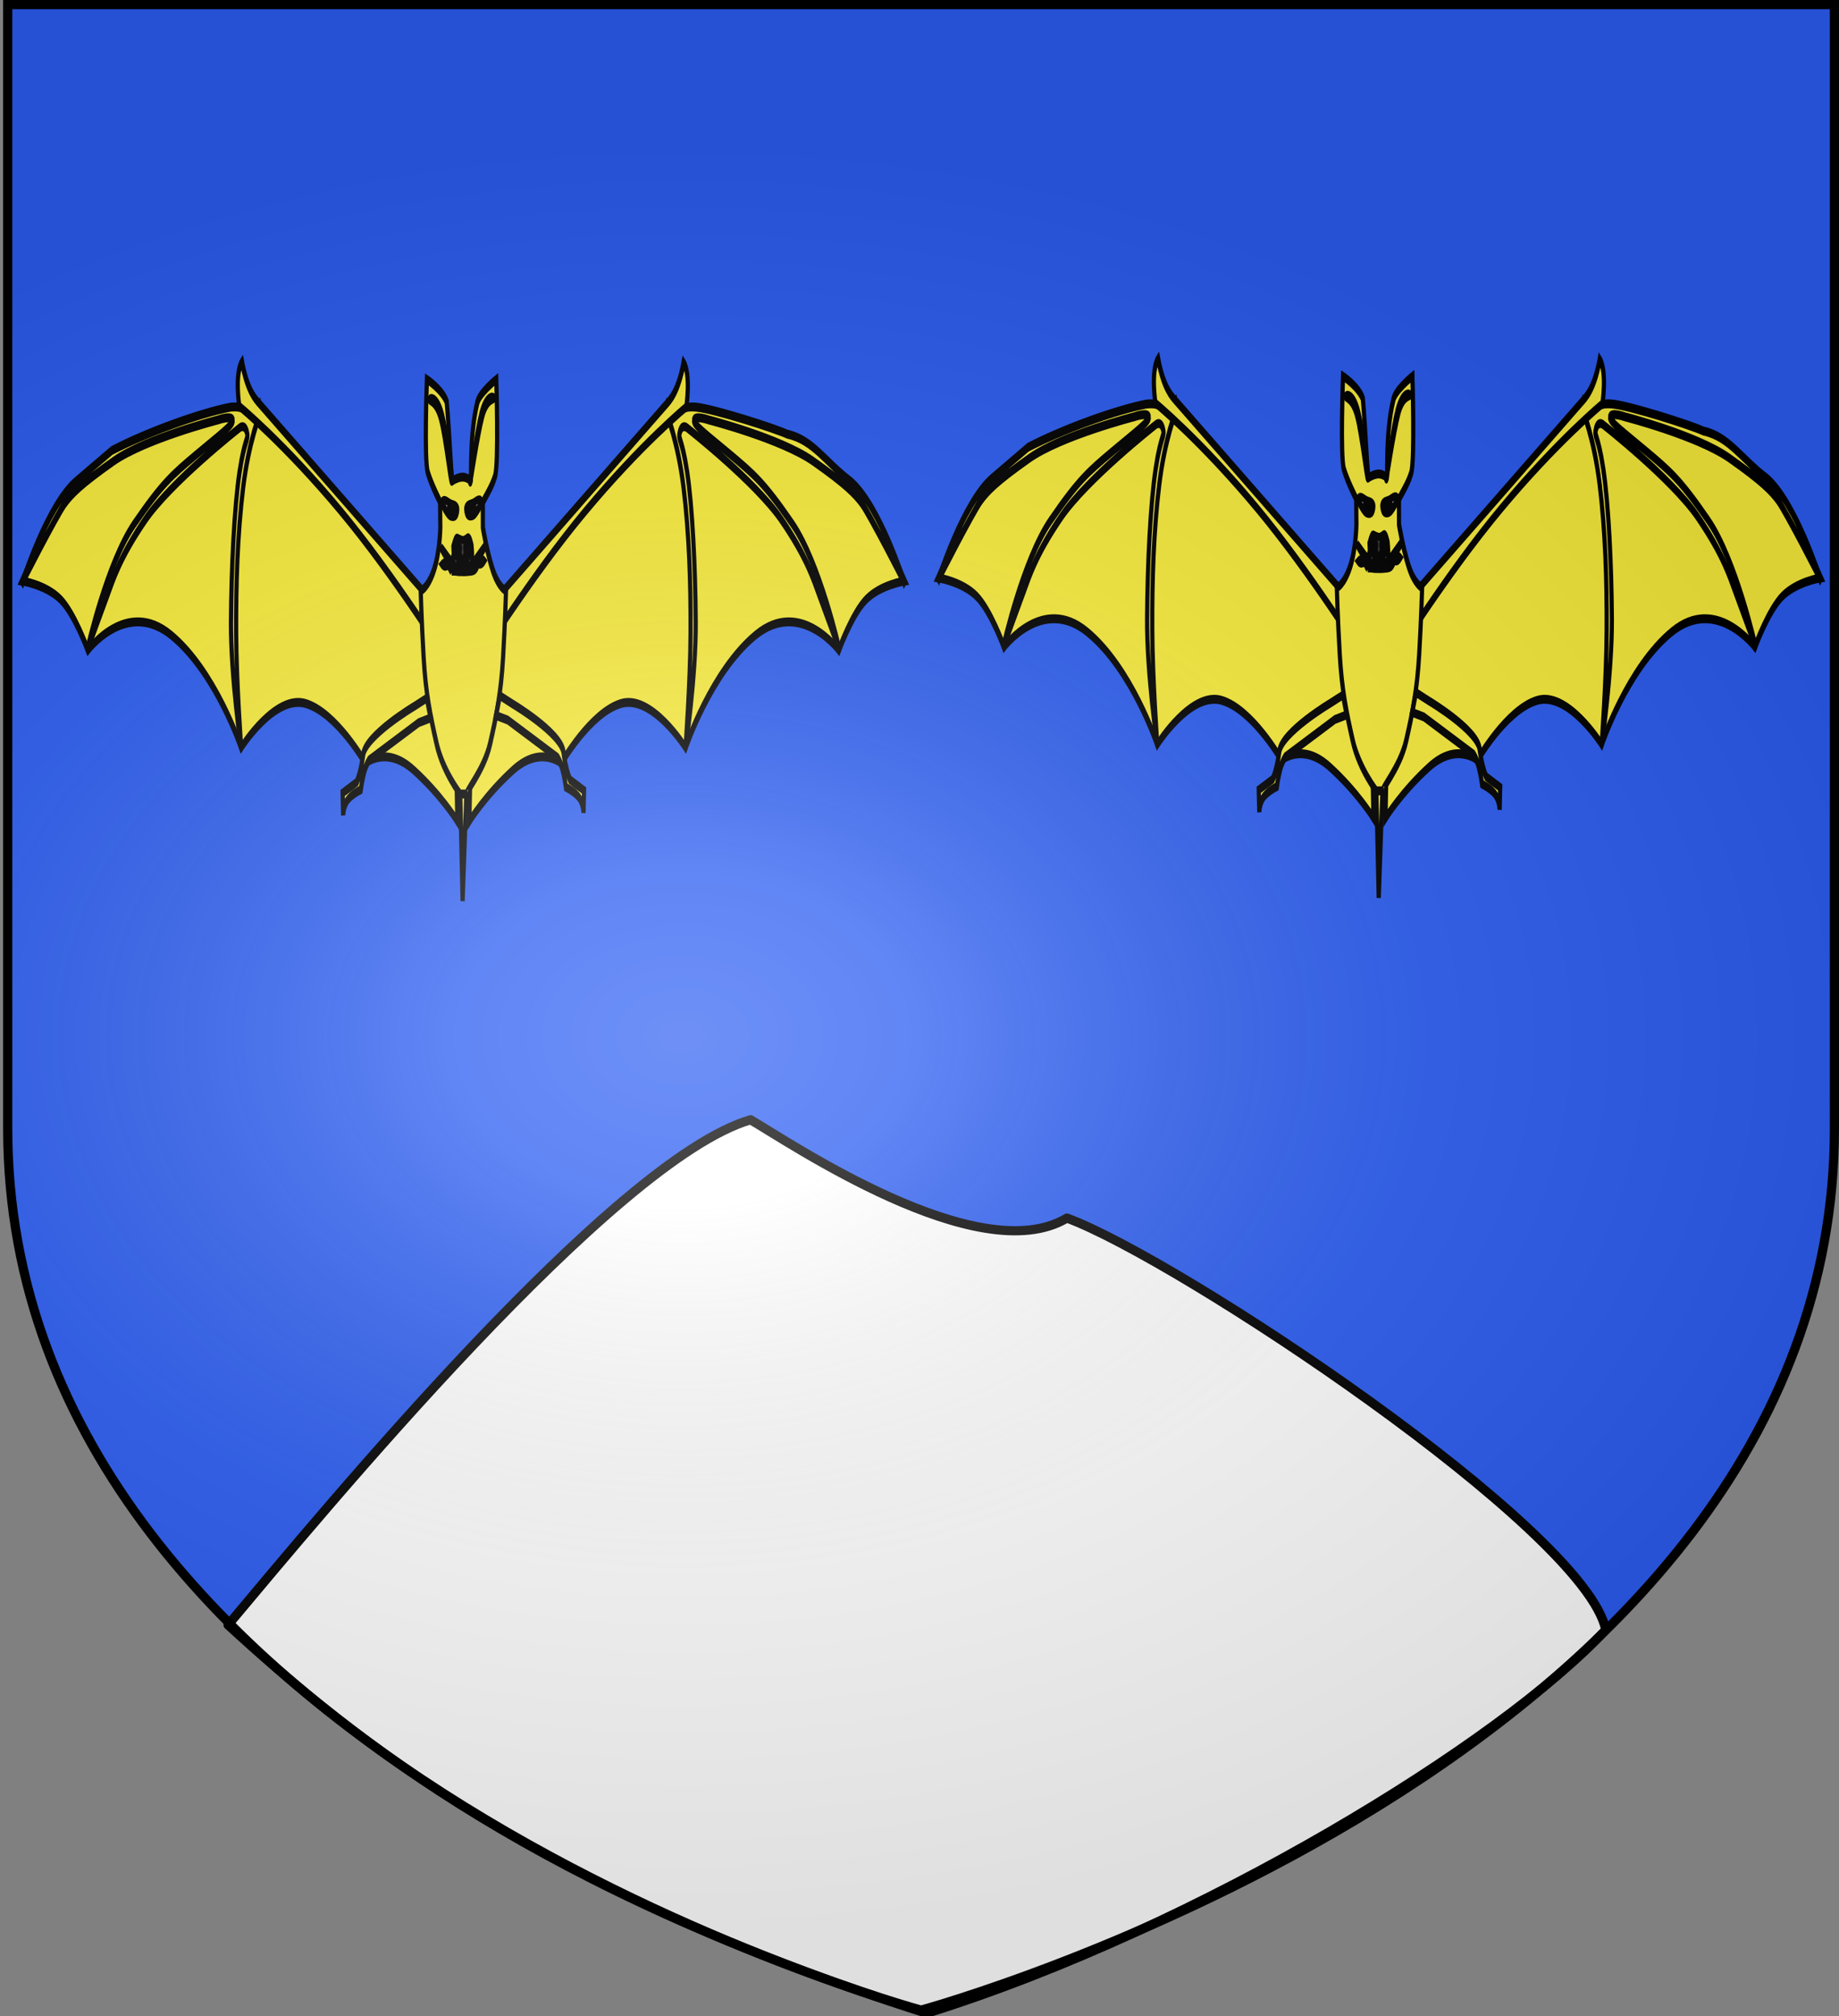 <?xml version="1.0" encoding="UTF-8" standalone="no"?>
<svg
   xmlns:dc="http://purl.org/dc/elements/1.1/"
   xmlns:cc="http://creativecommons.org/ns#"
   xmlns:rdf="http://www.w3.org/1999/02/22-rdf-syntax-ns#"
   xmlns:svg="http://www.w3.org/2000/svg"
   xmlns="http://www.w3.org/2000/svg"
   xmlns:xlink="http://www.w3.org/1999/xlink"
   xmlns:sodipodi="http://sodipodi.sourceforge.net/DTD/sodipodi-0.dtd"
   xmlns:inkscape="http://www.inkscape.org/namespaces/inkscape"
   height="658.974"
   width="601.465"
   version="1.0"
   id="svg2"
   sodipodi:version="0.32"
   inkscape:version="0.46"
   sodipodi:docname="A.svg"
   sodipodi:docbase="C:\Documents and Settings\Propriétaire\Bureau"
   inkscape:export-filename="/Users/olivier/Desktop/Blason Rouge/Blason_Vide_3D.png"
   inkscape:export-xdpi="144"
   inkscape:export-ydpi="144"
   inkscape:output_extension="org.inkscape.output.svg.inkscape">
  <rect width="100%" height="100%" fill="#808080" stroke="none"/>
  <sodipodi:namedview
     inkscape:window-height="1113"
     inkscape:window-width="1146"
     inkscape:pageshadow="2"
     inkscape:pageopacity="0.0"
     guidetolerance="10.0"
     gridtolerance="10.0"
     objecttolerance="10000"
     borderopacity="1.0"
     bordercolor="#666666"
     pagecolor="#ffffff"
     id="base"
     showgrid="true"
     height="660px"
     inkscape:zoom="0.97454781"
     inkscape:cx="241.88933"
     inkscape:cy="291.95073"
     inkscape:window-x="3287"
     inkscape:window-y="165"
     inkscape:current-layer="layer4"
     showguides="true"
     inkscape:guide-bbox="true"
     inkscape:snap-nodes="false"
     inkscape:snap-global="false">
    <inkscape:grid
       type="xygrid"
       id="grid2403"
       visible="true"
       enabled="true"
       spacingx="30px"
       spacingy="30px" />
  </sodipodi:namedview>
  <desc
     id="desc4">Flag of Canton of Valais (Wallis)</desc>
  <defs
     id="defs6">
    <linearGradient
       id="linearGradient2893">
      <stop
         style="stop-color:white;stop-opacity:0.314;"
         offset="0"
         id="stop2895" />
      <stop
         id="stop2897"
         offset="0.19"
         style="stop-color:white;stop-opacity:0.251;" />
      <stop
         style="stop-color:#6b6b6b;stop-opacity:0.125;"
         offset="0.6"
         id="stop2901" />
      <stop
         style="stop-color:black;stop-opacity:0.125;"
         offset="1"
         id="stop2899" />
    </linearGradient>
    <radialGradient
       inkscape:collect="always"
       xlink:href="#linearGradient2893"
       id="radialGradient3163"
       gradientUnits="userSpaceOnUse"
       gradientTransform="matrix(1.354,0,0,0.977,-77.582,118.629)"
       cx="221.445"
       cy="226.331"
       fx="221.445"
       fy="226.331"
       r="300" />
    <pattern
       patternUnits="userSpaceOnUse"
       width="178.168"
       height="199.71"
       patternTransform="translate(-328.318,-112.593)"
       id="pattern4124">
      <g
         transform="matrix(0.806,0,0,0.77,264.813,86.782)"
         id="g4119">
        <path
           style="fill:#fcef3c;fill-opacity:1;stroke:#000000;stroke-width:3.807;stroke-miterlimit:4;stroke-dasharray:none;stroke-opacity:1;display:inline"
           sodipodi:nodetypes="cccccccccccccccccccccccccccccccccccccccc"
           id="path4262"
           d="M -267.374,-6.853 L -272.223,16.977 L -277.071,-6.853 L -277.071,-26.381 L -277.071,-51.594 L -302.284,-51.594 L -302.284,-37.048 L -311.982,-37.048 L -311.982,-51.594 L -326.528,-51.594 L -326.528,-61.291 L -311.982,-61.291 L -311.982,-75.837 L -302.284,-75.837 L -302.284,-61.291 L -277.071,-61.291 L -277.071,-86.504 L -291.617,-86.504 L -291.617,-96.202 L -277.071,-96.202 L -277.071,-110.748 L -267.374,-110.748 L -267.374,-96.202 L -252.828,-96.202 L -252.828,-86.504 L -267.374,-86.504 L -267.374,-61.291 L -242.161,-61.291 L -242.161,-75.837 L -232.463,-75.837 L -232.463,-61.291 L -217.917,-61.291 L -217.917,-51.594 L -232.463,-51.594 L -232.463,-37.048 L -242.161,-37.048 L -242.161,-51.594 L -267.374,-51.594 L -267.374,-26.381 L -267.374,-6.853 z"
           inkscape:tile-cx="-271.30875"
           inkscape:tile-cy="-47.720769"
           inkscape:tile-w="108.61065"
           inkscape:tile-h="127.72503"
           inkscape:tile-x0="-325.61408"
           inkscape:tile-y0="-111.58328" />
        <use
           height="658.974"
           width="601.465"
           x="0"
           y="0"
           inkscape:tiled-clone-of="#path4262"
           xlink:href="#path4262"
           id="use2607" />
        <use
           height="658.974"
           width="601.465"
           x="0"
           y="0"
           inkscape:tiled-clone-of="#path4262"
           xlink:href="#path4262"
           transform="translate(108.611,127.725)"
           id="use2613" />
      </g>
    </pattern>
  </defs>
  <g
     inkscape:groupmode="layer"
     id="layer3"
     inkscape:label="Fond écu"
     style="display:inline"
     transform="translate(0.914,-0.835)">
    <path
       sodipodi:nodetypes="cccccc"
       d="M 300.809,658.259 C 300.809,658.259 599.532,576.876 599.532,370.046 C 599.532,163.217 599.532,2.708 599.532,2.708 L 2.086,2.708 L 2.086,370.046 C 2.086,576.876 300.809,658.259 300.809,658.259 z"
       style="opacity:1;fill:#2b5df2;fill-opacity:1;fill-rule:evenodd;stroke:none;stroke-width:3;stroke-linecap:butt;stroke-linejoin:miter;stroke-miterlimit:4;stroke-dasharray:none;stroke-opacity:1;display:inline"
       id="path2458"
       inkscape:export-xdpi="144"
       inkscape:export-ydpi="144" />
  </g>
  <g
     inkscape:groupmode="layer"
     id="layer4"
     inkscape:label="Meubles"
     style="opacity:1;display:inline"
     transform="translate(0.914,-0.835)">
    <path
       d="M 524.261,533.584 C 517.747,500.831 384.373,412.303 348.032,398.978 C 319.144,416.361 257.003,374.039 244.553,366.853 C 199.682,379.961 104.799,494.884 73.673,531.976 C 114.738,569.628 175.397,618.687 302.159,658.9 C 391.53,631.029 490.345,570.175 524.261,533.584 z"
       style="fill:#ffffff;fill-opacity:1;fill-rule:evenodd;stroke:#000000;stroke-width:3;stroke-linecap:butt;stroke-linejoin:round;stroke-miterlimit:4;stroke-dasharray:none;stroke-opacity:1"
       id="path5345"
       sodipodi:nodetypes="cccccc" />
    <g
       id="g6475"
       inkscape:label="Calque 1"
       transform="matrix(1.001,0,0,0.725,-63.128,-176.192)"
       style="opacity:1">
      <g
         transform="translate(62.857,493.791)"
         style="opacity:1;display:inline"
         id="g6477">
        <g
           id="g5810" />
        <g
           id="g6515">
          <rect
             id="rect4923"
             style="opacity:1;fill:none;fill-opacity:1;fill-rule:nonzero;stroke:none;stroke-width:7.56;stroke-linecap:round;stroke-linejoin:round;stroke-miterlimit:4;stroke-dasharray:none;stroke-opacity:1;display:inline"
             y="3.375078e-14"
             x="0"
             height="660"
             width="600" />
        </g>
      </g>
      <rect
         y="686.648"
         x="314.286"
         height="45.714"
         width="0"
         id="rect4632"
         style="fill:#ff0000;fill-opacity:1;stroke-width:5.394;stroke-miterlimit:4;stroke-dasharray:none" />
    </g>
    <g
       id="g2848"
       transform="matrix(0.658,0,0,1.132,495.485,-194.431)"
       style="stroke:#000000;stroke-opacity:1;stroke-width:2.318;stroke-miterlimit:4;stroke-dasharray:none">
      <g
         style="fill:#fcef3c;stroke:#000000;stroke-width:2.355;stroke-miterlimit:4;stroke-dasharray:none;stroke-opacity:1"
         transform="matrix(0.885,0,0,1.095,-51.17,71.893)"
         id="g10355">
        <path
           style="fill:#fcef3c;fill-opacity:1;fill-rule:evenodd;stroke:#000000;stroke-width:2.355;stroke-linecap:butt;stroke-linejoin:miter;stroke-miterlimit:4;stroke-dasharray:none;stroke-opacity:1"
           d="M -782.177,245.099 C -782.177,245.099 -768.656,246.111 -760.652,249.924 C -752.647,253.737 -745.254,263.355 -745.254,263.355 C -745.254,263.355 -723.653,249.619 -698.482,259.354 C -673.311,269.088 -659.169,289.015 -659.169,289.015 C -659.169,289.015 -640.303,274.908 -622.858,277.405 C -605.412,279.901 -589.344,293.163 -589.344,293.163 C -589.344,293.163 -577.818,288.32 -562.198,294.984 C -546.579,301.649 -537.745,308.431 -537.745,308.431 L -539.535,266.501 C -539.535,266.501 -562.837,246.76 -563.999,246.17 C -565.161,245.579 -649.883,199.974 -649.883,199.974 L -655.865,202.539 L -664.795,200.549 L -708.313,206.203 L -728.458,210.743 L -752.542,220.159 L -765.25,228.478 L -777.128,239.767 L -782.177,245.099 z"
           id="path9395"
           sodipodi:nodetypes="cscscscsccsccccccccc" />
        <path
           style="fill:#fcef3c;fill-opacity:1;fill-rule:evenodd;stroke:#000000;stroke-width:2.355;stroke-linecap:butt;stroke-linejoin:miter;stroke-miterlimit:4;stroke-dasharray:none;stroke-opacity:1"
           d="M -782.096,245.647 C -782.096,245.647 -768.423,225.416 -752.218,218.88 C -736.012,212.345 -731.766,210.662 -731.766,210.662 C -712.077,205.841 -682.212,200.807 -665.277,199.253 C -655.195,198.763 -657.166,201.307 -653.667,200.426 C -650.168,199.546 -649.032,198.645 -649.032,198.645 L -648.401,200.739 C -648.401,200.739 -654.852,208.096 -658.035,220.363 C -661.218,232.631 -662.126,245.759 -661.988,258.829 C -661.849,271.898 -659.13,289.233 -659.13,289.233 C -659.13,289.233 -665.082,270.255 -664.894,255.874 C -664.706,241.494 -663.024,225.509 -660.076,216.372 C -657.127,207.235 -654.733,207.861 -656.022,205.728 C -657.312,203.596 -659.883,204.652 -659.883,204.652 C -659.883,204.652 -698.277,218.819 -712.862,228.837 C -727.447,238.855 -731.088,244.686 -733.925,248.266 C -736.762,251.847 -745.63,263.293 -745.63,263.293 C -745.63,263.293 -734.833,240.714 -719.232,230.031 C -703.631,219.348 -697.711,217.039 -684.973,211.99 C -672.236,206.942 -663.205,203.85 -663.925,202.598 C -664.645,201.346 -672.063,202.599 -672.063,202.599 C -672.063,202.599 -712.893,207.55 -730.835,213.499 C -748.776,219.447 -754.158,222.03 -758.223,224.691 C -762.287,227.352 -782.365,245.51 -782.096,245.647 z"
           id="path9397"
           sodipodi:nodetypes="csccsccsscssscsscssscssc" />
        <path
           style="fill:#fcef3c;fill-opacity:1;fill-rule:evenodd;stroke:#000000;stroke-width:2.355;stroke-linecap:butt;stroke-linejoin:miter;stroke-miterlimit:4;stroke-dasharray:none;stroke-opacity:1"
           d="M -649.221,198.15 L -537.923,257.967 C -537.923,257.967 -541.56,266.459 -542.757,266.146 C -543.955,265.833 -572.167,244.21 -603.517,226.504 C -634.866,208.799 -660.217,199.011 -660.217,199.011 C -660.217,199.011 -662.927,190.537 -658.703,187.31 C -655.723,195.038 -650.907,197.205 -649.221,198.15 z"
           id="path9399"
           sodipodi:nodetypes="ccssccc" />
        <path
           sodipodi:nodetypes="cscscscsccsccccccccc"
           id="path9401"
           d="M -286.578,245.099 C -286.578,245.099 -300.099,246.111 -308.103,249.924 C -316.107,253.737 -323.501,263.355 -323.501,263.355 C -323.501,263.355 -345.102,249.619 -370.273,259.354 C -395.443,269.088 -409.586,289.015 -409.586,289.015 C -409.586,289.015 -428.452,274.908 -445.897,277.405 C -463.343,279.901 -479.411,293.163 -479.411,293.163 C -479.411,293.163 -490.937,288.32 -506.556,294.984 C -522.176,301.649 -531.01,308.431 -531.01,308.431 L -529.219,266.501 C -529.219,266.501 -505.917,246.76 -504.756,246.17 C -503.594,245.579 -418.872,199.974 -418.872,199.974 L -412.89,202.539 L -403.96,200.549 L -360.441,206.203 L -340.297,210.743 L -316.213,220.159 L -303.505,228.478 L -291.627,239.767 L -286.578,245.099 z"
           style="fill:#fcef3c;fill-opacity:1;fill-rule:evenodd;stroke:#000000;stroke-width:2.355;stroke-linecap:butt;stroke-linejoin:miter;stroke-miterlimit:4;stroke-dasharray:none;stroke-opacity:1" />
        <path
           sodipodi:nodetypes="cccssccsscssscsscssscssc"
           id="path9403"
           d="M -286.659,245.647 C -286.659,245.647 -300.331,225.416 -316.537,218.88 C -330.772,213.826 -337.911,207.867 -352.39,206.377 C -359.268,204.85 -393.397,199.742 -403.478,199.253 C -413.56,198.763 -411.589,201.307 -415.088,200.426 C -418.587,199.546 -419.723,198.645 -419.723,198.645 L -420.354,200.739 C -420.354,200.739 -413.903,208.096 -410.719,220.363 C -407.536,232.631 -406.628,245.759 -406.767,258.829 C -406.906,271.898 -409.624,289.233 -409.624,289.233 C -409.624,289.233 -403.673,270.255 -403.861,255.874 C -404.049,241.494 -405.731,225.509 -408.679,216.372 C -411.628,207.235 -414.022,207.861 -412.732,205.728 C -411.443,203.596 -408.871,204.652 -408.871,204.652 C -408.871,204.652 -370.478,218.819 -355.893,228.837 C -341.308,238.855 -337.667,244.686 -334.83,248.266 C -331.993,251.847 -323.125,263.293 -323.125,263.293 C -323.125,263.293 -333.921,240.714 -349.523,230.031 C -365.124,219.348 -371.044,217.039 -383.781,211.99 C -396.519,206.942 -405.549,203.85 -404.829,202.598 C -404.11,201.346 -396.692,202.599 -396.692,202.599 C -396.692,202.599 -355.862,207.55 -337.92,213.499 C -319.978,219.447 -314.597,222.03 -310.532,224.691 C -306.467,227.352 -286.389,245.51 -286.659,245.647 z"
           style="fill:#fcef3c;fill-opacity:1;fill-rule:evenodd;stroke:#000000;stroke-width:2.355;stroke-linecap:butt;stroke-linejoin:miter;stroke-miterlimit:4;stroke-dasharray:none;stroke-opacity:1" />
        <path
           style="fill:#fcef3c;fill-opacity:1;fill-rule:evenodd;stroke:#000000;stroke-width:2.355;stroke-linecap:butt;stroke-linejoin:miter;stroke-miterlimit:4;stroke-dasharray:none;stroke-opacity:1"
           d="M -420.154,198.343 L -531.453,258.16 C -531.453,258.16 -527.815,266.651 -526.618,266.338 C -525.421,266.025 -497.209,244.402 -465.859,226.697 C -434.509,208.992 -409.158,199.203 -409.158,199.203 C -409.158,199.203 -406.449,190.729 -410.673,187.502 C -413.652,195.231 -418.468,197.398 -420.154,198.343 z"
           id="path4209"
           sodipodi:nodetypes="ccssccc" />
        <path
           style="fill:#fcef3c;fill-opacity:1;fill-rule:evenodd;stroke:#000000;stroke-width:2.355;stroke-linecap:butt;stroke-linejoin:miter;stroke-miterlimit:4;stroke-dasharray:none;stroke-opacity:1"
           d="M -536.21,299.559 L -534.8,329.437 L -532.545,299.277 L -536.21,299.559 z"
           id="path6739" />
        <path
           style="fill:#fcef3c;fill-opacity:1;fill-rule:evenodd;stroke:#000000;stroke-width:2.355;stroke-linecap:butt;stroke-linejoin:miter;stroke-miterlimit:4;stroke-dasharray:none;stroke-opacity:1"
           d="M -554.849,191.919 C -554.849,191.919 -556.485,213.063 -554.367,216.446 C -552.25,219.828 -547.465,224.178 -547.465,224.178 L -547.322,230.98 C -547.322,230.98 -547.512,237.267 -550.807,242.059 C -554.101,246.85 -558.334,247.711 -558.334,247.711 C -558.334,247.711 -557.872,255.602 -556.695,265.185 C -555.518,274.769 -552.92,280.68 -549.39,288.008 C -545.86,295.337 -536.095,301.258 -536.095,301.258 L -532.089,301.258 C -534.408,301.258 -522.895,295.337 -519.365,288.008 C -515.835,280.68 -513.236,274.769 -512.06,265.185 C -510.883,255.602 -510.421,247.711 -510.421,247.711 C -510.421,247.711 -514.654,246.85 -517.948,242.059 C -521.243,237.267 -523.407,230.98 -523.407,230.98 L -523.428,224.507 C -523.428,223.849 -518.671,220.815 -516.553,217.433 C -514.435,214.05 -515.88,191.919 -515.88,191.919 C -515.88,191.919 -525.241,195.467 -526.511,197.981 C -531.524,207.565 -529.374,220.061 -530.462,218.581 C -533.862,217.168 -536.838,217.667 -540.267,218.581 C -541.066,219.924 -541.967,207.257 -543.724,197.816 C -546.146,194.645 -554.849,191.919 -554.849,191.919 z"
           id="path9408"
           sodipodi:nodetypes="csccscssccsscsccscccccc" />
        <g
           style="fill:#fcef3c;stroke:#000000;stroke-width:2.422;stroke-miterlimit:4;stroke-dasharray:none;stroke-opacity:1"
           id="g9410"
           transform="matrix(0.972,0,0,0.972,-1167.299,387.587)">
          <path
             sodipodi:nodetypes="ccscccscscccc"
             id="path6743"
             d="M 630.087,-114.817 L 622.576,-112.547 C 622.576,-112.547 594.742,-104.752 593.293,-99.535 C 591.843,-94.318 589.525,-91.999 589.525,-91.999 L 581.409,-89.101 L 581.699,-83.014 C 581.699,-83.014 581.699,-85.043 583.728,-86.782 C 585.757,-88.521 591.843,-89.97 591.843,-89.97 C 591.843,-89.97 592.713,-92.869 593.872,-94.898 C 595.032,-96.927 596.771,-98.086 596.771,-98.086 L 625.474,-108.199 L 632.236,-109.431 L 630.087,-114.817 z"
             style="fill:#fcef3c;fill-opacity:1;fill-rule:evenodd;stroke:#000000;stroke-width:2.422;stroke-linecap:butt;stroke-linejoin:miter;stroke-miterlimit:4;stroke-dasharray:none;stroke-opacity:1" />
        </g>
        <g
           style="fill:#fcef3c;stroke:#000000;stroke-width:2.422;stroke-miterlimit:4;stroke-dasharray:none;stroke-opacity:1"
           id="g4191"
           transform="matrix(-0.972,0,0,0.972,98.532,386.936)">
          <path
             sodipodi:nodetypes="ccscccscscccc"
             id="path4193"
             d="M 630.087,-114.817 L 622.576,-112.547 C 622.576,-112.547 594.742,-104.752 593.293,-99.535 C 591.843,-94.318 589.525,-91.999 589.525,-91.999 L 581.409,-89.101 L 581.699,-83.014 C 581.699,-83.014 581.699,-85.043 583.728,-86.782 C 585.757,-88.521 591.843,-89.97 591.843,-89.97 C 591.843,-89.97 592.713,-92.869 593.872,-94.898 C 595.032,-96.927 596.771,-98.086 596.771,-98.086 L 625.474,-108.199 L 632.236,-109.431 L 630.087,-114.817 z"
             style="fill:#fcef3c;fill-opacity:1;fill-rule:evenodd;stroke:#000000;stroke-width:2.422;stroke-linecap:butt;stroke-linejoin:miter;stroke-miterlimit:4;stroke-dasharray:none;stroke-opacity:1" />
        </g>
        <path
           style="fill:#fcef3c;fill-opacity:1;fill-rule:evenodd;stroke:#000000;stroke-width:2.355;stroke-linecap:butt;stroke-linejoin:miter;stroke-miterlimit:4;stroke-dasharray:none;stroke-opacity:1"
           d="M -553.317,197.185 C -552.852,196.72 -549.014,196.487 -546.339,201.372 C -543.664,206.257 -540.408,218.353 -540.873,218.818 C -541.338,219.283 -544.246,207.187 -546.921,202.302 C -549.596,197.418 -553.783,197.65 -553.317,197.185 z"
           id="path4410"
           sodipodi:nodetypes="cssss" />
        <path
           style="fill:#fcef3c;fill-opacity:1;fill-rule:evenodd;stroke:#000000;stroke-width:2.355;stroke-linecap:butt;stroke-linejoin:miter;stroke-miterlimit:4;stroke-dasharray:none;stroke-opacity:1"
           d="M -517.246,196.826 C -517.711,196.361 -521.549,196.128 -524.224,201.013 C -526.899,205.898 -530.039,217.412 -530.505,219.04 C -530.685,219.673 -526.434,206.48 -523.759,201.595 C -521.084,196.71 -516.781,197.291 -517.246,196.826 z"
           id="path5381"
           sodipodi:nodetypes="cssss" />
      </g>
      <path
         sodipodi:nodetypes="ccccccc"
         id="path7083"
         d="M -534.379,317.192 C -534.764,317.676 -534.042,318.625 -533.597,319.099 C -533.152,319.573 -531.633,321.251 -530.491,321.616 C -529.794,321.839 -528.628,321.923 -528.057,321.466 C -527.479,321.005 -527.044,319.766 -527.367,319.101 C -527.815,318.179 -529.55,318.1 -530.538,317.823 C -531.662,317.508 -533.652,316.278 -534.379,317.192 z"
         style="fill:#e3e4e5;fill-opacity:1;fill-rule:evenodd;stroke:#000000;stroke-width:2.318;stroke-linecap:butt;stroke-linejoin:miter;stroke-opacity:1;stroke-miterlimit:4;stroke-dasharray:none" />
      <path
         sodipodi:nodetypes="csccsscccscssccccc"
         id="path7087"
         d="M -535.434,330.333 C -535.434,330.333 -530.612,335.422 -530.255,335.69 C -529.898,335.958 -525.88,335.958 -525.88,335.958 L -522.13,335.69 C -522.13,335.69 -519.094,335.779 -518.737,335.422 C -518.38,335.065 -516.862,333.904 -516.148,333.19 C -515.434,332.476 -513.916,330.958 -513.916,330.958 L -513.023,329.886 L -519.005,334.797 C -519.005,334.797 -519.987,333.547 -519.898,332.922 C -519.809,332.297 -520.166,329.976 -520.166,329.976 C -520.166,329.976 -521.14,327.303 -521.862,327.654 C -524.413,328.894 -524.57,328.423 -527.219,327.744 C -527.745,327.609 -528.916,330.244 -528.916,330.244 L -528.737,332.386 L -529.452,334.619 L -531.148,333.815 L -535.434,330.333 z"
         style="fill:#313131;fill-opacity:1;fill-rule:evenodd;stroke:#000000;stroke-width:2.318;stroke-linecap:butt;stroke-linejoin:miter;stroke-opacity:1;stroke-miterlimit:4;stroke-dasharray:none" />
      <path
         sodipodi:nodetypes="cssssss"
         id="path7089"
         d="M -525.985,334.392 C -526.679,333.957 -527.498,333.049 -527.681,332.25 C -527.847,331.527 -527.819,330.147 -527.145,329.839 C -526.786,329.674 -526.171,330.115 -525.985,330.464 C -525.718,330.962 -526.253,331.781 -526.163,332.339 C -526.047,333.061 -524.717,334.006 -525.181,334.571 C -525.338,334.762 -525.775,334.524 -525.985,334.392 z"
         style="fill:#000000;fill-opacity:1;fill-rule:evenodd;stroke:#000000;stroke-width:2.318;stroke-linecap:butt;stroke-linejoin:miter;stroke-opacity:1;stroke-miterlimit:4;stroke-dasharray:none" />
      <path
         sodipodi:nodetypes="cccccccccc"
         id="path7091"
         d="M -529.898,337.529 C -529.898,337.529 -527.755,337.529 -527.398,337.619 C -527.041,337.708 -523.916,337.708 -523.202,337.708 C -519.122,337.507 -518.353,337.662 -517.219,335.797 C -516.718,334.784 -515.889,336.559 -513.796,334.394 C -515.479,333.008 -517.241,335.1 -519.242,335.964 C -522.776,336.686 -526.378,336.496 -529.987,335.869 C -531.87,335.021 -532.991,334.228 -534.667,335.435 C -532.568,337.285 -531.995,334.662 -530.434,336.904 C -530.249,337.169 -529.719,337.708 -529.719,337.708"
         style="fill:#e3e4e5;fill-opacity:1;fill-rule:evenodd;stroke:#000000;stroke-width:2.318;stroke-linecap:butt;stroke-linejoin:miter;stroke-opacity:1;stroke-miterlimit:4;stroke-dasharray:none" />
      <path
         sodipodi:nodetypes="cssssss"
         id="path7093"
         d="M -522.933,334.334 C -522.238,333.898 -521.42,332.99 -521.237,332.191 C -521.071,331.469 -521.099,330.088 -521.772,329.78 C -522.132,329.616 -522.747,330.056 -522.933,330.405 C -523.2,330.904 -522.665,331.722 -522.755,332.28 C -522.871,333.002 -524.201,333.947 -523.737,334.512 C -523.58,334.703 -523.142,334.465 -522.933,334.334 z"
         style="fill:#000000;fill-opacity:1;fill-rule:evenodd;stroke:#000000;stroke-width:2.318;stroke-linecap:butt;stroke-linejoin:miter;stroke-opacity:1;stroke-miterlimit:4;stroke-dasharray:none" />
      <path
         sodipodi:nodetypes="csssss"
         id="path7099"
         d="M -530.291,318.308 C -530.75,318.316 -531.259,319.052 -531.231,319.507 C -531.199,320.015 -530.519,320.579 -530.023,320.707 C -529.739,320.78 -529.288,320.65 -529.084,320.44 C -528.969,320.322 -528.913,320.068 -528.95,319.907 C -529.09,319.298 -529.663,318.297 -530.291,318.308 z"
         style="fill:#000000;fill-opacity:1;fill-rule:evenodd;stroke:#000000;stroke-width:2.318;stroke-linecap:butt;stroke-linejoin:miter;stroke-opacity:1;stroke-miterlimit:4;stroke-dasharray:none" />
      <path
         sodipodi:nodetypes="ccccccc"
         id="path7101"
         d="M -515.409,317.036 C -515.024,317.52 -515.747,318.469 -516.192,318.943 C -516.637,319.416 -518.156,321.094 -519.298,321.46 C -519.995,321.683 -521.161,321.767 -521.732,321.31 C -522.309,320.848 -522.744,319.61 -522.421,318.945 C -521.974,318.022 -520.238,317.943 -519.251,317.667 C -518.126,317.352 -516.137,316.122 -515.409,317.036 z"
         style="fill:#e3e4e5;fill-opacity:1;fill-rule:evenodd;stroke:#000000;stroke-width:2.318;stroke-linecap:butt;stroke-linejoin:miter;stroke-opacity:1;stroke-miterlimit:4;stroke-dasharray:none" />
      <path
         sodipodi:nodetypes="csssss"
         id="path7103"
         d="M -519.497,318.152 C -519.038,318.159 -518.53,318.896 -518.558,319.351 C -518.59,319.859 -519.27,320.423 -519.766,320.551 C -520.049,320.624 -520.501,320.493 -520.705,320.284 C -520.82,320.166 -520.876,319.912 -520.839,319.751 C -520.699,319.142 -520.126,318.141 -519.497,318.152 z"
         style="fill:#000000;fill-opacity:1;fill-rule:evenodd;stroke:#000000;stroke-width:2.318;stroke-linecap:butt;stroke-linejoin:miter;stroke-opacity:1;stroke-miterlimit:4;stroke-dasharray:none" />
    </g>
    <use
       x="0"
       y="0"
       xlink:href="#g2848"
       id="use5219"
       transform="translate(299.626,-1.026)"
       width="601.465"
       height="658.974" />
  </g>
  <g
     inkscape:groupmode="layer"
     id="layer2"
     inkscape:label="Reflet final"
     style="display:inline"
     transform="translate(0.914,-0.835)"
     sodipodi:insensitive="true">
    <path
       sodipodi:nodetypes="cccccc"
       d="M 300.329,657.887 C 300.329,657.887 599.052,576.503 599.052,369.674 C 599.052,162.845 599.052,2.335 599.052,2.335 L 1.606,2.335 L 1.606,369.674 C 1.606,576.503 300.329,657.887 300.329,657.887 z"
       style="opacity:1;fill:url(#radialGradient3163);fill-opacity:1;fill-rule:evenodd;stroke:#000000;stroke-width:3;stroke-linecap:butt;stroke-linejoin:miter;stroke-miterlimit:4;stroke-dasharray:none;stroke-opacity:1"
       id="path2875"
       inkscape:export-xdpi="144"
       inkscape:export-ydpi="144" />
  </g>
</svg>
